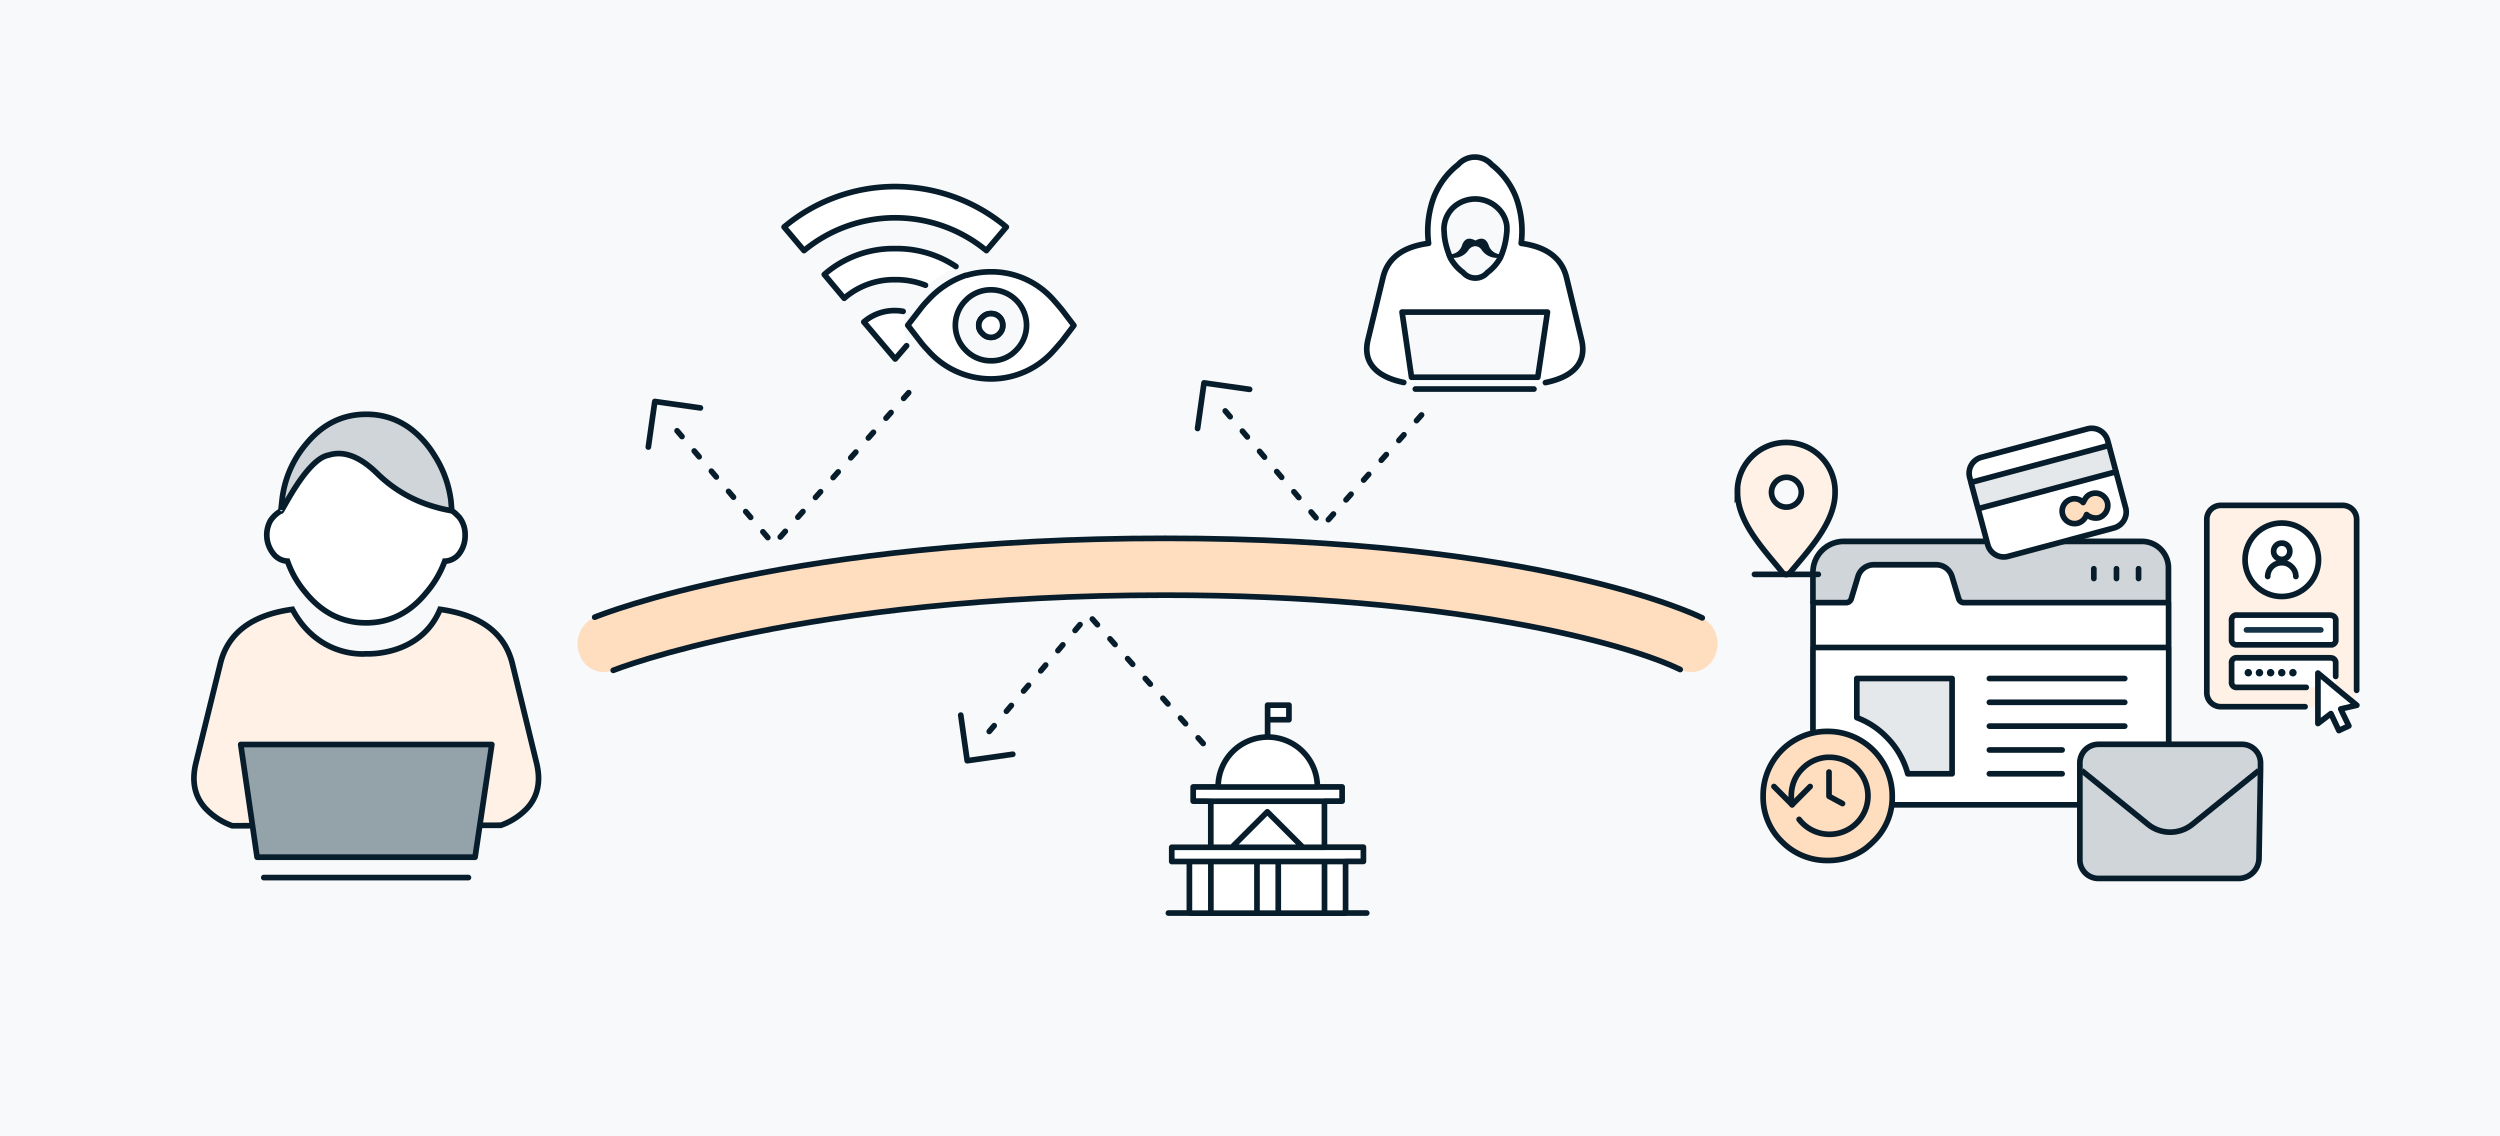 <svg xmlns="http://www.w3.org/2000/svg" width="660" height="300" viewBox="0 0 660 300"><defs><style>.a{fill:#f8f9fa;}.b,.j,.m,.q,.r{fill:#fff;}.b,.c,.d,.e,.f,.j,.l,.n,.t{fill-rule:evenodd;}.c,.o,.u,.y{fill:#cfd5d9;}.d,.h,.i,.n{fill:none;}.d,.e,.f,.g,.h,.i,.j,.n,.r,.s,.t,.u,.w,.x,.y{stroke:#071d2b;}.d,.e,.u,.x{stroke-miterlimit:10;}.d,.e,.f,.g,.h,.i,.j,.n,.q,.r,.s,.t,.u,.w,.x,.y{stroke-width:1.5px;}.e,.p,.x{fill:#fff1e5;}.f,.g{fill:#94a2aa;}.f,.g,.h,.i,.j,.n,.q,.r,.s,.t,.w,.y{stroke-linecap:round;stroke-linejoin:round;}.h{stroke-dasharray:2 5;}.k,.t,.w{fill:#ffddbf;}.l{fill:#071d2b;}.q{stroke:#143347;}.s,.v{fill:#e5e8ea;}</style></defs><rect class="a" width="660" height="300"/><path class="b" d="M74.22,134.84c-.14,1.16,6.6-13.72,12.62-14.74q6-1.87,12.94,5a35.36,35.36,0,0,0,14.91,8.63,37.93,37.93,0,0,0,4.56,1.06,4.48,4.48,0,0,1,1.14.82l.89.89a7.41,7.41,0,0,1,1.55,4.73,7.84,7.84,0,0,1-1.55,4.88,5,5,0,0,1-3.82,2,26.93,26.93,0,0,1-4.81,8.22q-6.51,8.07-16,8.06t-16-8.06a27,27,0,0,1-2.93-4.23,28.86,28.86,0,0,1-1.79-4,4.93,4.93,0,0,1-3.75-2,7.9,7.9,0,0,1-.74-8.7l0,0a9.6,9.6,0,0,1,2.68-2.51"/><path class="c" d="M119.25,134.75v-.16c-.06-.71-.11-1.38-.17-2v-.16a28.86,28.86,0,0,0-4.39-12.21,24.84,24.84,0,0,0-2-2.85q-6.51-8-16-8t-16,8a27.4,27.4,0,0,0-6.27,15.06c-.17,1.47-.24,2.2-.24,2.2s.14-.92,0,.25,6.6-13.72,12.62-14.74q6-1.87,12.94,5a35.36,35.36,0,0,0,14.91,8.63,37.93,37.93,0,0,0,4.56,1.06"/><path class="d" d="M119.25,134.75v-.16c-.06-.71-.11-1.38-.17-2v-.16a28.86,28.86,0,0,0-4.39-12.21,24.84,24.84,0,0,0-2-2.85q-6.51-8-16-8t-16,8a27.4,27.4,0,0,0-6.27,15.06c-.17,1.47-.24,2.2-.24,2.2s.14-.92,0,.25,6.6-13.72,12.62-14.74q6-1.87,12.94,5a35.36,35.36,0,0,0,14.91,8.63,37.93,37.93,0,0,0,4.56,1.06,4.48,4.48,0,0,1,1.14.82l.89.89a7.41,7.41,0,0,1,1.55,4.73,7.84,7.84,0,0,1-1.55,4.88,5,5,0,0,1-3.82,2,26.93,26.93,0,0,1-4.81,8.22q-6.51,8.07-16,8.06t-16-8.06a27,27,0,0,1-2.93-4.23,28.86,28.86,0,0,1-1.79-4,4.93,4.93,0,0,1-3.75-2,7.88,7.88,0,0,1-.73-8.71,8.47,8.47,0,0,1,2.69-2.52"/><path class="e" d="M132.23,217.87a17.72,17.72,0,0,0,7-4.56q4.15-4.63,2.44-11.8l-6.43-26.39q-3-12-19.06-14.25c-5.25,12.59-19.5,11.73-19.5,11.73S84.22,174,77.19,160.87q-16,2.2-19,14.25L51.7,201.51q-1.71,7.16,2.45,11.8A17.94,17.94,0,0,0,61.31,218Z"/><polygon class="f" points="129.84 196.55 125.42 226.3 67.87 226.3 63.55 196.55 129.84 196.55"/><line class="g" x1="123.66" y1="231.68" x2="69.64" y2="231.68"/><polyline class="h" points="317.64 196.29 287.36 162.27 261.15 193.12"/><polyline class="i" points="253.64 188.79 255.34 200.83 267.38 199.12"/><path class="j" d="M264.71,85.87a2.92,2.92,0,0,1-.86,2.18,3,3,0,0,1-2.27,1,2.91,2.91,0,0,1-2.18-1,2.79,2.79,0,0,1-1-2.18,2.89,2.89,0,0,1,1-2.17,3,3,0,0,1,2.18-.91,3,3,0,0,1,3.13,3.08Z"/><path class="j" d="M252.37,70.35a28.12,28.12,0,0,0-16-4.71,27.73,27.73,0,0,0-18.76,6.83l5.26,6.27a20.06,20.06,0,0,1,13.5-4.9,21.2,21.2,0,0,1,7.94,1.46M207,59.93a45.66,45.66,0,0,1,58.67,0l-5.26,6.22a37.83,37.83,0,0,0-48.15,0ZM278.32,92.4a22.12,22.12,0,0,1-33.43,0,24,24,0,0,1-2-2.33l-3.24-4.2,3.24-4.19a24,24,0,0,1,2-2.33A24.09,24.09,0,0,1,255,72.67a.54.54,0,0,1,.21,0,22.24,22.24,0,0,1,6.37-.91,21.81,21.81,0,0,1,16.74,7.64c.67.74,1.33,1.52,2,2.33l3.19,4.19-3.19,4.2C279.65,90.88,279,91.66,278.32,92.4ZM261.58,76.52a9.33,9.33,0,0,1,6.62,16,8.89,8.89,0,0,1-6.62,2.73A9.16,9.16,0,0,1,255,92.5a9.28,9.28,0,0,1,0-13.25A9.16,9.16,0,0,1,261.58,76.52ZM239.33,91.28l-3,3.49L228.05,85a12.45,12.45,0,0,1,8.29-3,11,11,0,0,1,2.08.2m26.29,3.69a2.92,2.92,0,0,1-.86,2.18,3,3,0,0,1-2.27,1,2.91,2.91,0,0,1-2.18-1,2.79,2.79,0,0,1-1-2.18,2.89,2.89,0,0,1,1-2.17,3,3,0,0,1,2.18-.91,3,3,0,0,1,3.13,3.08Z"/><path class="k" d="M446.49,177.45a6.55,6.55,0,0,1-2.92-.69c-13.8-6.79-60-19.64-136-19.64-95.41,0-145.19,19.65-145.68,19.85a6.81,6.81,0,0,1-8.95-4.38,7.68,7.68,0,0,1,4.05-9.65c2.09-.85,52.32-20.82,150.58-20.82,98.52,0,140.09,20.17,141.81,21a7.74,7.74,0,0,1,3.39,9.95A6.92,6.92,0,0,1,446.49,177.45Z"/><path class="i" d="M443.57,176.76c-13.8-6.79-60-19.64-136-19.64-95.41,0-145.19,19.65-145.68,19.85"/><path class="i" d="M157,162.94c2.09-.85,52.32-20.82,150.58-20.82,98.52,0,140.09,20.17,141.81,21"/><path class="l" d="M396.43,67.12l-.36.87a4.81,4.81,0,0,1-4.9-2,2.13,2.13,0,0,0-1.68-1,2.31,2.31,0,0,0-1.79,1,4.69,4.69,0,0,1-4.85,2q-.15-.4-.36-.87A3.35,3.35,0,0,0,386,64.67c.64-1.7,1.82-2.09,3.52-1.17,1.67-.92,2.82-.53,3.47,1.17A3.39,3.39,0,0,0,396.43,67.12Z"/><path class="j" d="M408,101q5.52-1.12,8-3.88,2.61-2.91,1.54-7.4l-4-16.54q-1.89-7.56-11.94-8.94a25.87,25.87,0,0,0-1.43-12.3,20.34,20.34,0,0,0-6.38-8.48,5.9,5.9,0,0,0-8.84,0,20.34,20.34,0,0,0-6.38,8.48,25.87,25.87,0,0,0-1.43,12.3Q367,65.59,365.14,73.15l-4,16.54q-1.07,4.49,1.53,7.4,2.46,2.76,7.92,3.88m11.94-33.85a19.9,19.9,0,0,1-.91-3,15.34,15.34,0,0,1-.36-2.81,9.25,9.25,0,0,1-.05-1.07,3.63,3.63,0,0,1,.05-.61,7.89,7.89,0,0,1,2.4-4.85,8.59,8.59,0,0,1,11.59,0,7.8,7.8,0,0,1,2.55,4.8,17.61,17.61,0,0,1,0,1.78,1.12,1.12,0,0,0-.05.31,20.42,20.42,0,0,1-1.28,5.46l-.36.87a11.85,11.85,0,0,1-3.42,3.93,4.23,4.23,0,0,1-6.43,0A11.49,11.49,0,0,1,382.85,68Q382.7,67.59,382.49,67.12Zm26,15.27-2.55,17.2H372.64l-2.5-17.2Zm-3.57,20.32H373.66"/><rect class="m" x="334.65" y="186.19" width="5.62" height="3.84"/><path class="b" d="M359.94,223.69H349.65V211.53h4.67v-3.75h-6.8a12.92,12.92,0,1,0-25.83,0H315v3.75h4.17v12.16h-9.79v3.75H314V240.8h41.2V227.44h4.71Z"/><path class="n" d="M334.65,190v-3.84h5.63V190h-5.63v4.58a13.11,13.11,0,0,1,13.13,13.17h6.54v3.75h-4.67v12.16h10.29v3.75h-4.71v13.63h5.58m-41.16-17.84v-11.7H315v-3.75h6.59a13.11,13.11,0,0,1,13.07-13.17m-26.2,46.46H314V227.44h-4.66v-3.75h15.86l9.38-9.37,9.37,9.37h5.67m-24.42,0H344m5.67-12.16h-30m28.13-3.75h-26.2m33.65,19.66h-5.58v13.63h5.58m-17.79-13.63h-5.62v13.63h5.62V227.44h12.21m-12.21,13.63h12.21m-35.62,0h5.62V227.44H314m5.62,13.63h12.17m-12.17-13.63h12.17"/><polyline class="h" points="375.29 109.55 349.24 138.83 323.03 107.97"/><polyline class="i" points="316.16 113.12 317.86 101.08 329.9 102.79"/><polyline class="h" points="239.89 103.67 204.24 143.73 178.03 112.88"/><polyline class="i" points="171.16 118.02 172.87 105.99 184.91 107.69"/><rect class="m" x="478.62" y="142.93" width="93.9" height="69.53" rx="6.99"/><path class="o" d="M572.25,159.1H517.6l-4-9.31H492.1l-3.4,9.31h-9.37v-8.23a8,8,0,0,1,7.94-7.94h77a8,8,0,0,1,8,7.94Z"/><path class="i" d="M572.51,170.94V159.1m0,11.84H478.62m93.89-11.84h-54a1.45,1.45,0,0,1-1.4-1l-1.77-5.88a4.41,4.41,0,0,0-4.22-3.13h-16.4a4.41,4.41,0,0,0-4.22,3.13l-1.77,5.88a1.45,1.45,0,0,1-1.4,1h-8.75m93.89,0v-9.17a7,7,0,0,0-7-7H486.78a8.16,8.16,0,0,0-8.16,8.16v8m0,11.84v34.55a7,7,0,0,0,7,7h80.32a6.59,6.59,0,0,0,6.6-6.59V170.94m-93.89,0V159.1m74.12-8.95v2.57m11.81-2.57v2.57m-5.83-2.57v2.57"/><rect class="p" x="582.6" y="133.42" width="39.55" height="53.15" rx="4.45"/><path class="b" d="M616.62,178.57v-3.44a1.26,1.26,0,0,0-1-1.42,2.46,2.46,0,0,0-.49-.05H590.61a1.47,1.47,0,0,0-1.47,1.47V180a1.47,1.47,0,0,0,1.47,1.47h24.66a1.35,1.35,0,0,0,1.35-1.35Z"/><path class="j" d="M615.15,162.38H590.61a1.3,1.3,0,0,0-1.47,1.47v4.91a1.3,1.3,0,0,0,1.47,1.47h24.54a2.46,2.46,0,0,0,.49,0,1.26,1.26,0,0,0,1-1.42v-4.91a1.26,1.26,0,0,0-1-1.42A1.89,1.89,0,0,0,615.15,162.38Z"/><path class="n" d="M616.62,178.57v-3.44a1.26,1.26,0,0,0-1-1.42,2.46,2.46,0,0,0-.49-.05H590.61a1.3,1.3,0,0,0-1.47,1.47V180a1.3,1.3,0,0,0,1.47,1.47h18.23"/><line class="q" x1="612.69" y1="166.3" x2="593.07" y2="166.3"/><path class="l" d="M592.85,178.3a1,1,0,0,1-.27-.71,1,1,0,0,1,.27-.69.94.94,0,0,1,.71-.29.87.87,0,0,1,.68.29,1,1,0,0,1,.3.69,1,1,0,0,1-.3.71.93.93,0,0,1-.68.27A1,1,0,0,1,592.85,178.3Zm2.94,0a1,1,0,0,1-.27-.71,1,1,0,0,1,.27-.69,1,1,0,0,1,.71-.29.88.88,0,0,1,.69.29,1,1,0,0,1,.29.69,1,1,0,0,1-.29.71.93.93,0,0,1-.69.27A1,1,0,0,1,595.79,178.3Zm2.94,0a1,1,0,0,1-.27-.71,1,1,0,0,1,.27-.69,1,1,0,0,1,.71-.29.88.88,0,0,1,.69.29,1,1,0,0,1,.3.69,1,1,0,0,1-.3.71.93.93,0,0,1-.69.27A1,1,0,0,1,598.73,178.3Zm2.95-1.4a.94.94,0,0,1,.71-.29.88.88,0,0,1,.69.29,1,1,0,0,1,.29.69,1,1,0,0,1-.29.71.93.93,0,0,1-.69.27,1,1,0,0,1-.71-.27,1,1,0,0,1-.27-.71A1,1,0,0,1,601.68,176.9Zm4.63.69a1,1,0,0,1-.29.71.93.93,0,0,1-.69.27,1,1,0,0,1-.71-.27,1,1,0,0,1-.27-.71,1,1,0,0,1,.27-.69,1,1,0,0,1,.71-.29.88.88,0,0,1,.69.29A.94.94,0,0,1,606.31,177.59Z"/><polygon class="j" points="616.87 181.8 611.93 177.69 611.93 182.14 611.93 191.01 615.36 188.39 617.47 192.87 618.41 192.41 620.1 191.64 618.41 188.16 617.96 187.16 622.21 186.19 618.41 183.08 616.87 181.8"/><circle class="r" cx="602.39" cy="147.78" r="9.7"/><path class="j" d="M603.9,144a2.2,2.2,0,0,1,.61,1.55,2.12,2.12,0,0,1-3.63,1.5,2,2,0,0,1-.64-1.5,2.15,2.15,0,0,1,.64-1.55,2.07,2.07,0,0,1,1.52-.61A2,2,0,0,1,603.9,144Z"/><path class="j" d="M598.67,152.19a3.69,3.69,0,0,1,3.73-3.63,3.49,3.49,0,0,1,2.6,1.08,3.53,3.53,0,0,1,1.11,2.55"/><path class="n" d="M608.54,186.57H586.28a3.7,3.7,0,0,1-3.68-3.68V137.1a3.7,3.7,0,0,1,3.68-3.68h32.19a3.69,3.69,0,0,1,3.68,3.68v45.14"/><path class="s" d="M490.2,179.13v10.33a21.25,21.25,0,0,1,7.72,5,21.67,21.67,0,0,1,5.73,9.82h11.7V179.13Z"/><line class="i" x1="525.2" y1="179.13" x2="560.93" y2="179.13"/><line class="i" x1="525.2" y1="204.28" x2="544.4" y2="204.28"/><line class="i" x1="525.2" y1="191.7" x2="560.93" y2="191.7"/><line class="i" x1="525.2" y1="197.99" x2="544.4" y2="197.99"/><line class="i" x1="525.2" y1="185.41" x2="560.93" y2="185.41"/><path class="t" d="M470.41,222.18a16.31,16.31,0,0,1-4.94-12.09,16.87,16.87,0,0,1,17-17,17,17,0,0,1,17.08,17,16.17,16.17,0,0,1-5,12.09,20.48,20.48,0,0,1-2.21,1.93,16.52,16.52,0,0,1-9.84,3.06,16.73,16.73,0,0,1-9.83-3.06A17.64,17.64,0,0,1,470.41,222.18Z"/><path class="n" d="M468.33,207.64l4.79,4.8a12.37,12.37,0,0,1-.22-2.33,11,11,0,0,1,.29-2.47,9.48,9.48,0,0,1,2.66-4.72,9.92,9.92,0,0,1,6.72-3H483a10.17,10.17,0,0,1,10.14,10.17v.11a10.15,10.15,0,0,1-17.29,7.12,10.11,10.11,0,0,1-.88-1"/><polyline class="n" points="482.86 203.82 482.86 210.22 486.42 212.14"/><line class="i" x1="473.12" y1="212.44" x2="477.88" y2="207.64"/><path class="u" d="M596.78,203v-1.59a4.91,4.91,0,0,0-4.91-4.91H554a4.91,4.91,0,0,0-4.92,4.91V227a4.91,4.91,0,0,0,4.92,4.91h37a5.38,5.38,0,0,0,5.38-5.3Z"/><path class="u" d="M596.34,203.41l-17.54,14.2a9.32,9.32,0,0,1-11.74,0l-17.49-14.19"/><rect class="m" x="521.91" y="116.73" width="37.71" height="26.92" rx="4.39" transform="translate(-15.28 144.19) rotate(-14.98)"/><rect class="v" x="520.79" y="121.67" width="37.49" height="7.85" transform="translate(-14.13 143.72) rotate(-14.98)"/><path class="i" d="M520.35,127.36l36.44-9.77m-36.44,9.77-.35-1.31a4.35,4.35,0,0,1,3.08-5.32l28-7.51a4.36,4.36,0,0,1,5.32,3l.36,1.32m-36.44,9.77,1.87,6.94m34.57-16.71,1.87,7m0,0,2.54,9.5a4.35,4.35,0,0,1-3.07,5.33l-28,7.52a4.36,4.36,0,0,1-5.33-3.08l-2.55-9.51m36.44-9.76-36.44,9.76"/><path class="w" d="M552.42,130.28c-1.51.41-1.88,1.28-2.47,2.38a3.11,3.11,0,0,0-3.15-.87,3.28,3.28,0,1,0,1.79,6.32,3.44,3.44,0,0,0,2.27-2.26,3.71,3.71,0,0,0,3.23.83,3.4,3.4,0,0,0,2.28-4A3.3,3.3,0,0,0,552.42,130.28Z"/><path class="x" d="M467.67,130a3.94,3.94,0,1,0,3.94-4A4,4,0,0,0,467.67,130Zm-9,.07a12.9,12.9,0,1,1,25.79,0c0,7.94-7.1,15.29-11.75,20.95-.78.89-1.54.89-2.25,0C465.85,145.27,458.71,138,458.71,130Z"/><line class="y" x1="463.18" y1="151.63" x2="480.03" y2="151.63"/></svg>